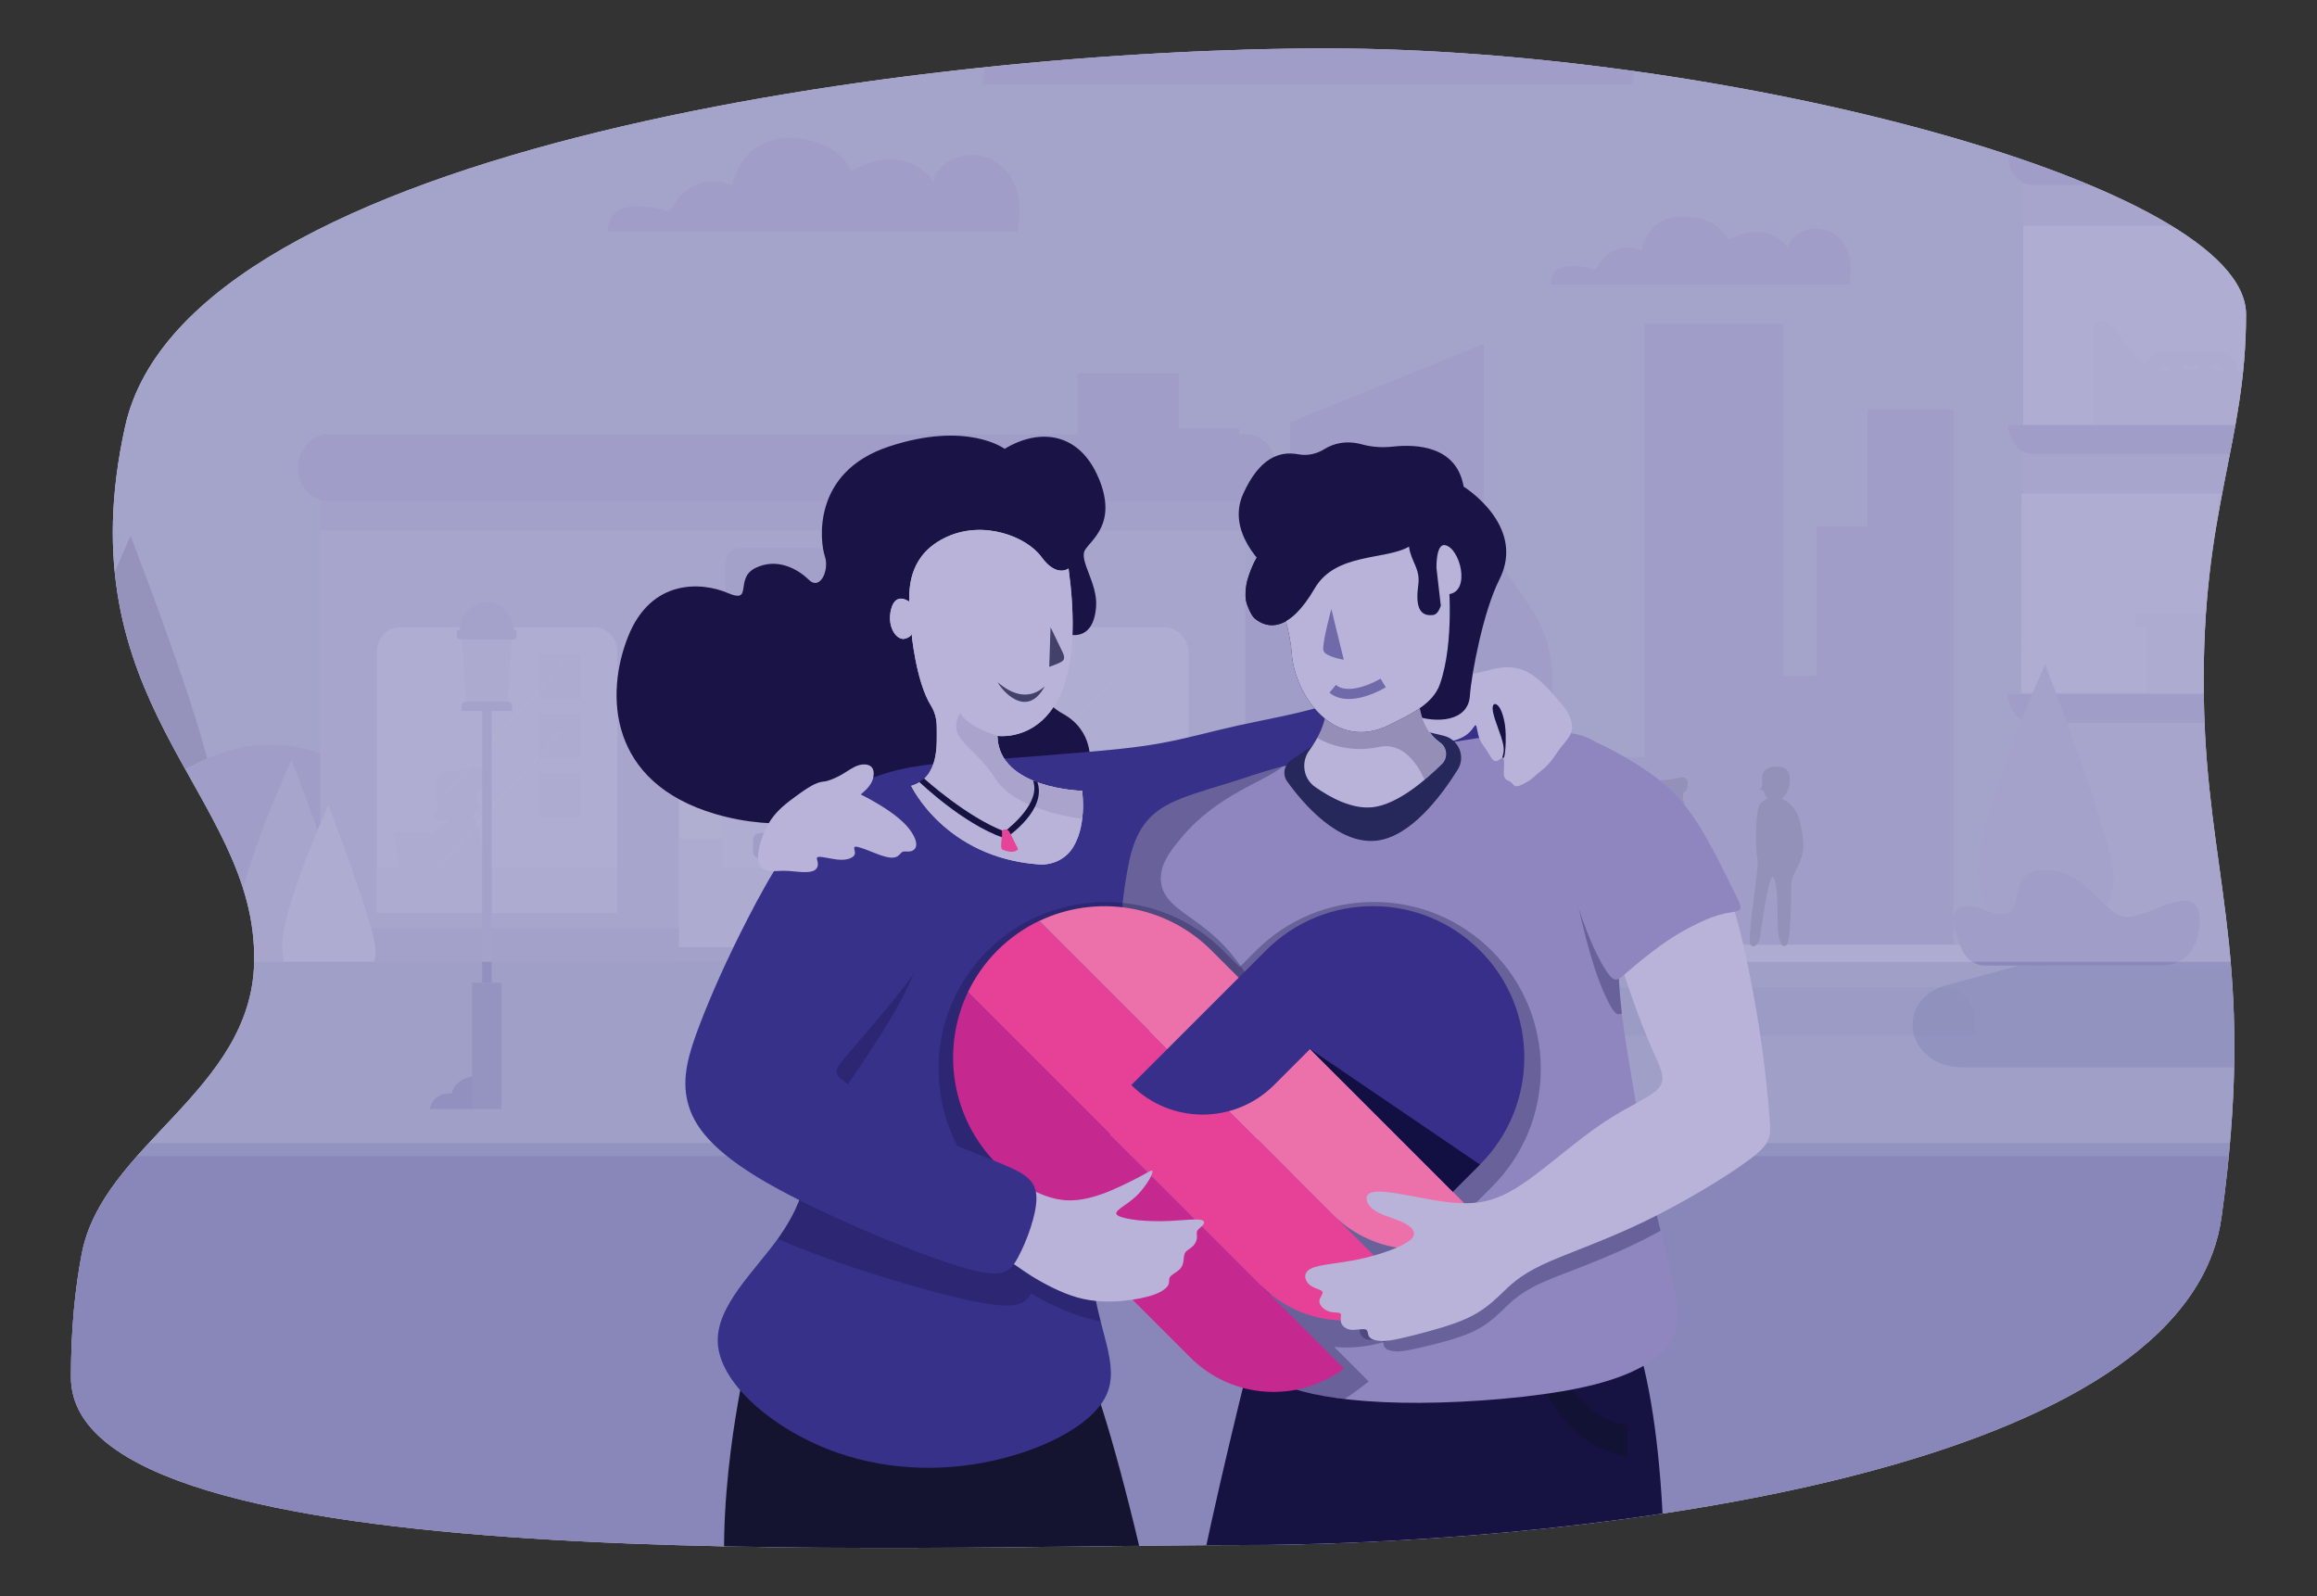 <?xml version="1.0" encoding="UTF-8"?><svg xmlns="http://www.w3.org/2000/svg" xmlns:xlink="http://www.w3.org/1999/xlink" viewBox="0 0 465.6 320.77"><rect x="0" y="0" width="465.6" height="320.77" fill="#333333" stroke="none"/><defs><style>.cls-1{mix-blend-mode:multiply;}.cls-1,.cls-2{fill:#121042;}.cls-1,.cls-3{opacity:.3;}.cls-4{fill:#cbc6e3;}.cls-5{fill:#9293bf;}.cls-6{fill:#d4d1e9;}.cls-7{fill:#f6f6fb;}.cls-7,.cls-8,.cls-9,.cls-10,.cls-11{isolation:isolate;}.cls-7,.cls-11{opacity:.25;}.cls-12{fill:#e54498;}.cls-13{fill:#a099ca;}.cls-8{opacity:.2;}.cls-8,.cls-14{fill:#7266ae;}.cls-15{fill:#a5a0c9;}.cls-16{fill:#877ebb;}.cls-17{fill:#c3bcdd;}.cls-18{fill:#43406a;}.cls-3,.cls-19{fill:#d0cbe6;}.cls-20{stroke:#7069aa;stroke-miterlimit:10;stroke-width:2.03px;}.cls-20,.cls-21,.cls-22{fill:none;}.cls-23{fill:#bab3d9;}.cls-24{fill:#ec71ab;}.cls-25{fill:#26275a;}.cls-26{fill:#c52990;}.cls-27{fill:#8f86c0;}.cls-28{fill:#807cb4;opacity:.5;}.cls-29{fill:#e64097;}.cls-30{fill:#141430;}.cls-31{fill:#7069aa;}.cls-32{clip-path:url(#clippath);}.cls-33,.cls-10{fill:#1a1446;}.cls-21,.cls-34{fill-rule:evenodd;}.cls-35{fill:#383189;}.cls-36{fill:#111241;}.cls-37{fill:#d9d4ea;}.cls-38{opacity:.21;}.cls-39,.cls-11{fill:#282452;}.cls-40{fill:#7064ac;}.cls-41{fill:#382f8b;}.cls-42{fill:#121235;}.cls-34{fill:#ccc8e4;}.cls-10{opacity:.1;}.cls-43{fill:#dbd9e9;}.cls-44{fill:#161242;}</style><clipPath id="clippath"><path class="cls-22" d="m248.7,310.47c62.64,0,178.46-12.04,195.84-58.49.89-2.37,1.51-4.82,1.87-7.37,6.77-48.64-1.71-65.88-3.33-97.49h.01c-.13-2.54-.22-5.18-.25-7.94-.4-36.97,8.51-50,8.5-76.01,0-26.01-104.49-53.44-184.77-53.44S37.75,29.07,25.16,85.64c-6.17,27.73.12,46.03,8.05,61.48h0c8.26,16.07,18.28,29.06,17.86,46.34-.61,25.81-30.48,36.56-34.65,58.52-1.31,6.88-2.16,14.86-2.16,24.76,0,41.45,168.59,33.73,234.43,33.73Z"/></clipPath></defs><g class="cls-9"><g id="Layer_1"><g class="cls-32"><path class="cls-34" d="m532.45,279.79c-34.32,47.66-165.68,60.2-260.9,60.2-74.49,0-208.88,4.53-290.57-10.31-31.06-5.64-47.04-24.6-47.04-37.16,0-44.89,52.02-47.97,53.36-81.23,1.59-39.63-60.32-56.52-40.51-118.99C-34.36,32.8,115.77,10.89,254.93,8.8c81.69-1.23,290.73,22.6,290.73,69.04,0,54.03-31.25,60.59-30.88,101.33.3,33.48,38.09,72.25,17.66,100.63Z"/><rect class="cls-5" x="-86.35" y="-101.61" width="647.99" height="543.21"/><g class="cls-38"><path class="cls-14" d="m311.6,57.2h59.99s1.61-6.53-2.48-9.8c-4.09-3.27-9.55-.54-9.79,2.45,0,0-3.84-6.12-12.02-1.64,0,0-1.98-4.76-9.17-4.76s-8.31,6.87-8.31,6.87c0,0-5.7-2.79-9.17,3.88,0,0-9.05-3.13-9.05,3Z"/><path class="cls-14" d="m197.49,17.03h130.46s3.51-14.21-5.39-21.31c-8.9-7.1-20.76-1.18-21.29,5.32,0,0-8.35-13.32-26.15-3.56,0,0-4.31-10.36-19.95-10.36s-18.06,14.94-18.06,14.94c0,0-12.4-6.07-19.95,8.44,0,0-19.67-6.8-19.67,6.52Z"/><path class="cls-14" d="m122.14,46.62h82.3s2.21-8.96-3.4-13.45c-5.61-4.49-13.1-.74-13.43,3.36,0,0-5.27-8.41-16.49-2.24,0,0-2.72-6.53-12.58-6.53s-11.4,9.43-11.4,9.43c0,0-7.82-3.83-12.58,5.32,0,0-12.42-4.3-12.42,4.11Z"/><path class="cls-14" d="m-118.6,5.71H21.7s3.77-15.28-5.79-22.92c-9.57-7.65-22.32-1.27-22.9,5.73,0,0-8.98-14.33-28.12-3.82,0,0-4.64-11.13-21.45-11.13s-19.43,16.07-19.43,16.07c0,0-13.33-6.53-21.45,9.07,0,0-21.17-7.31-21.17,7Z"/><polygon class="cls-14" points="261.08 189.87 261.08 121.48 249 121.48 249 86.08 236.91 86.08 236.91 74.94 216.46 74.94 216.46 189.87 261.08 189.87"/><polygon class="cls-14" points="298.17 189.87 298.17 69.04 259.2 84.89 259.2 189.87 298.17 189.87"/><path class="cls-14" d="m311.91,189.87v-53.49c0-5.13-1.45-10.09-4.08-13.94l-11.82-17.34-2.63,17.19v67.58h18.53Z"/><polygon class="cls-14" points="334.12 189.87 334.12 152.09 308.83 152.09 311.26 189.87 334.12 189.87"/><rect class="cls-14" x="330.51" y="65.08" width="27.92" height="124.79"/><polygon class="cls-14" points="392.58 189.87 392.58 82.32 375.23 82.32 375.23 105.71 364.97 105.71 364.97 135.74 354.72 135.74 354.72 189.87 392.58 189.87"/><path class="cls-17" d="m94.09,154.51s-19.3-8.28-34.13,3.18c-14.84,11.46,8.35,10.82,8.35,10.82l13.32,2.28h8.41l4.05-16.28Z"/><path class="cls-17" d="m101.48,180.82c6.91,0,14.43-9.99,14.43-16.72s-12.92-40.05-12.92-40.05c0,0-13.83,30.27-12.62,40.05,1.21,9.78,5.41,16.72,11.12,16.72"/><path class="cls-39" d="m24.3,180.82c8.91,0,18.59-12.88,18.59-21.54s-16.65-51.62-16.65-51.62c0,0-17.82,39.01-16.27,51.62,1.55,12.61,6.97,21.54,14.33,21.54"/><path class="cls-17" d="m228.91,191.43c7.48-10.01,1.33-33.48-10.89-31.92-12.22,1.56-12.53,5.06-25.36,7.79-12.83,2.72-19.91-21.88-41.27-23.01-21.36-1.13-11.21,19.62-20.75,21.45-9.53,1.83-11.3-5.84-21.99-3.11-10.69,2.72,3.96,28.81,3.96,28.81h116.29Z"/><path class="cls-40" d="m-48.08,191.43h216.07c-27.29-35.24-48.01-5.42-91.21-33.88-43.2-28.46-51.64,30.99-93.8,5.42-14.95-9.07-25.71,7.83-31.06,24.71v3.76Z"/><path class="cls-6" d="m510.23,229.69c1.23,0,2.44-.21,3.58-.62,9.05-3.26,6.28-14.6-3.58-14.6h-115.78c-11.53,0-14.07-13.62-3.08-16.58l29.78-8.02H-232.92v39.82H510.23Z"/><path class="cls-13" d="m273.48,194.96h-15.74s4.2-6.38,5.71-4.82,2.27-2.27,3.89-.52c1.61,1.75,2.92-.68,4.07,1.12s1.77-.13,2.69,1.72c.92,1.85-.62,2.5-.62,2.5Z"/><path class="cls-13" d="m277.16,195.93h-14.1s3.76-5.71,5.11-4.32c1.35,1.4,2.04-2.03,3.48-.47,1.45,1.56,2.61-.61,3.65,1,1.03,1.61,1.58-.12,2.41,1.54.83,1.67-.55,2.24-.55,2.24Z"/><rect class="cls-43" x="115.86" y="131.88" width="22.23" height="15.57"/><rect class="cls-15" x="220.43" y="179.19" width="11.78" height="4.59"/><rect class="cls-15" x="85.4" y="184.21" width="11.78" height="4.59"/><rect class="cls-37" x="67.63" y="99.45" width="182.2" height="92.93"/><rect class="cls-4" x="108.49" y="155.26" width="8.19" height="8.92"/><path class="cls-4" d="m163.08,146.03c2.08,0,2.52,1.16,2.52,2.82s-.86,4.36-2.95,4.36-2.37-3.75-2.29-4.86.61-2.32,2.72-2.32"/><path class="cls-4" d="m160.72,149.35c-.1.04-.68,1.47-.68,1.47,0,0,.71.45,1.24.09"/><path class="cls-4" d="m164.71,145.77c.94-.12,1.68,1.99,1.42,3.33-.26,1.34-.75,2.1.05,2.42.8.33-.94,1.59-2,.7-1.06-.88-.89-2.59-1.81-2.87-.92-.29-2.7-.69-2.94-2.06-.23-1.38.17-2.32,1.45-2.06s3.23.62,3.83.54"/><path class="cls-4" d="m162.49,152.12c2.49.34,4.79,1.94,5.26,7.3.47,5.36-2.63,16.5-2.63,19.9s-2.63,2.54-2.63,2.54c0,0-4.16-18.37-3.12-23.3,1.05-4.92.24-6.84,3.11-6.45"/><rect class="cls-4" x="65.67" y="174.41" width="182.2" height="18.51"/><rect class="cls-4" x="153.79" y="162.81" width="47.01" height="4.57"/><rect class="cls-4" x="153.79" y="170.46" width="47.01" height="9.58"/><rect class="cls-43" x="160.14" y="167.38" width="15.98" height="3.2"/><rect class="cls-4" x="155.18" y="164.91" width="43.32" height="12.71"/><path class="cls-4" d="m224.82,156.21c3.03,0,3.68,1.69,3.68,4.12s-1.26,6.35-4.31,6.35-3.46-5.46-3.34-7.09c.11-1.63.89-3.38,3.97-3.38"/><path class="cls-4" d="m221.38,161.07c-.15.06-1,2.14-1,2.14,0,0,1.04.66,1.81.13"/><path class="cls-4" d="m227.2,155.84c1.37-.17,2.45,2.9,2.07,4.86-.38,1.95-1.1,3.06.08,3.54,1.18.48-1.37,2.32-2.91,1.03-1.54-1.29-1.3-3.77-2.64-4.2-1.34-.42-3.94-1-4.28-3.01-.34-2.01.24-3.38,2.12-3.01,1.87.37,4.71.9,5.57.79"/><path class="cls-4" d="m219.41,174.51c1.34-7.22.36-9.98,4.54-9.41,3.63.49,7.77,2.79,7.67,10.65-.05,3.88-1.99,8.2-1.99,8.2l-9.26.69,1.45-1.34-4.83,9.06-2.06-.28,2.81-12.34,4.45-1.34v3.24s-3.23-4.67-2.78-7.13"/><polygon class="cls-4" points="230.1 167.46 237.71 167.46 235.1 183.59 228.5 183.59 230.1 167.46"/><path class="cls-4" d="m91.93,155.41c-3.03,0-3.68,1.69-3.68,4.12s1.26,6.35,4.31,6.35,3.46-5.46,3.34-7.09c-.11-1.63-.89-3.38-3.97-3.38"/><path class="cls-4" d="m95.38,160.26c.15.06,1,2.14,1,2.14,0,0-1.04.65-1.81.13"/><path class="cls-4" d="m89.55,155.04c-1.37-.17-2.45,2.9-2.07,4.86.38,1.95,1.1,3.06-.08,3.54-1.18.48,1.37,2.32,2.91,1.03,1.54-1.29,1.3-3.77,2.64-4.2,1.35-.42,3.94-1,4.28-3.01.34-2.01-.24-3.38-2.12-3.01-1.87.37-4.71.9-5.57.79"/><path class="cls-4" d="m97.34,173.7c-1.34-7.22-.36-9.98-4.54-9.41-3.63.49-7.77,2.79-7.67,10.65.05,3.88,1.99,8.2,1.99,8.2l9.26.69-1.45-1.34,4.83,9.06,2.06-.28-2.81-12.34-4.45-1.34v3.24s3.23-4.67,2.78-7.13"/><polygon class="cls-4" points="86.66 167.16 79.04 167.16 81.65 183.29 88.26 183.29 86.66 167.16"/><rect class="cls-4" x="108.49" y="131.58" width="8.19" height="8.92"/><rect class="cls-4" x="108.49" y="143.42" width="8.19" height="8.92"/><rect class="cls-43" x="128.19" y="138.37" width="16.99" height="36.04"/><path class="cls-4" d="m155.89,151.43c0,2.25-1.66,4.08-3.71,4.08s-3.71-1.83-3.71-4.08,1.66-4.08,3.71-4.08,3.71,1.83,3.71,4.08"/><rect class="cls-4" x="128.19" y="168.52" width="16.99" height="8.45"/><path class="cls-13" d="m64.35,89.51v103.71h72.06v-50.3h42.73v50.3h71.08v-103.71H64.35Zm59.72,93.98h-48.35v-52.43c0-2.77,2.05-5.02,4.57-5.02h39.21c2.53,0,4.57,2.25,4.57,5.02v52.43h0Zm114.79,0h-48.35v-52.11c0-2.95,2.18-5.34,4.86-5.34h38.63c2.68,0,4.86,2.39,4.86,5.34v52.11Z"/><rect class="cls-16" x="64.35" y="89.51" width="185.87" height="17.09"/><path class="cls-40" d="m250.38,100.69H65.99c-3.38,0-6.12-3.01-6.12-6.72h0c0-3.71,2.74-6.72,6.12-6.72h184.39c3.38,0,6.12,3.01,6.12,6.72h0c0,3.71-2.74,6.72-6.12,6.72Z"/><path class="cls-16" d="m167.63,110.11h-18.87c-1.65,0-2.99,1.47-2.99,3.29v14.54c0,1.81,1.34,3.29,2.99,3.29h18.87c1.65,0,2.99-1.47,2.99-3.29v-14.54c0-1.81-1.33-3.29-2.99-3.29Z"/><path class="cls-16" d="m183.61,142.93h-50.85c-1.13,0-2.05-1-2.05-2.25v-2.33c0-1.24.91-2.25,2.05-2.25h50.85c1.13,0,2.05,1,2.05,2.25v2.33c0,1.24-.92,2.25-2.05,2.25Z"/><rect class="cls-16" x="62.97" y="186.51" width="73.43" height="6.71"/><rect class="cls-16" x="179.16" y="186.51" width="73.43" height="6.71"/><rect class="cls-16" x="136.16" y="190.31" width="43.71" height="2.97"/><rect class="cls-16" x="157.3" y="142.61" width="1.43" height="50.66"/><path class="cls-7" d="m89.67,159.38c-.07,0-.14-.03-.19-.09-.11-.12-.11-.3,0-.42l24.3-26.68c.11-.12.28-.12.38,0,.11.12.11.3,0,.42l-24.3,26.68c-.05.06-.12.09-.19.09Z"/><path class="cls-7" d="m88.47,174c-.07,0-.14-.03-.19-.09-.11-.12-.11-.3,0-.42l24.3-26.68c.11-.12.28-.12.38,0,.11.12.11.3,0,.42l-24.3,26.68c-.05.06-.12.09-.19.09Z"/><path class="cls-7" d="m203.12,159.38c-.07,0-.14-.03-.19-.09-.11-.12-.11-.3,0-.42l24.3-26.68c.11-.12.28-.12.38,0,.11.12.11.3,0,.42l-24.3,26.68c-.05.06-.12.09-.19.09Z"/><path class="cls-7" d="m201.92,174c-.07,0-.14-.03-.19-.09-.11-.12-.11-.3,0-.42l24.3-26.68c.11-.12.28-.12.38,0,.11.12.11.3,0,.42l-24.3,26.68c-.05.06-.12.09-.19.09Z"/><path class="cls-40" d="m154.09,172.48h-1.43c-.74,0-1.34-.66-1.34-1.48v-2.11c0-.82.6-1.48,1.34-1.48h1.43c.74,0,1.34.66,1.34,1.48v2.11c0,.81-.6,1.48-1.34,1.48Z"/><path class="cls-40" d="m163.37,172.48h-1.43c-.74,0-1.34-.66-1.34-1.48v-2.11c0-.82.6-1.48,1.34-1.48h1.43c.74,0,1.34.66,1.34,1.48v2.11c0,.81-.6,1.48-1.34,1.48Z"/><path class="cls-13" d="m47.44,187.96c.23,1.89.59,3.65,1.07,5.26h20.12c.84-1.81,1.34-3.65,1.34-5.26,0-3.17-3.26-13.06-6.3-21.57-2.64-7.39-5.1-13.74-5.1-13.74,0,0-2.5,5.48-5.14,12.27-3.19,8.2-6.57,18.32-5.99,23.04"/><path class="cls-19" d="m56.73,191.2c.12.97.28,1.91.48,2.79h17.78c.32-.97.49-1.92.49-2.79,0-4.93-9.49-29.4-9.49-29.4,0,0-.99,2.16-2.32,5.35-.81,1.94-1.74,4.26-2.66,6.7-2.42,6.44-4.72,13.76-4.28,17.34"/><path class="cls-13" d="m264.81,187.96c-.23,1.89-.59,3.65-1.07,5.26h-20.12c-.84-1.81-1.34-3.65-1.34-5.26,0-3.17,3.26-13.06,6.3-21.57,2.64-7.39,5.1-13.74,5.1-13.74,0,0,2.5,5.48,5.14,12.27,3.18,8.2,6.57,18.32,5.99,23.04"/><path class="cls-19" d="m255.53,190.92c-.12.97-.28,1.91-.48,2.79h-17.78c-.32-.97-.49-1.92-.49-2.79,0-4.93,9.49-29.4,9.49-29.4,0,0,.99,2.16,2.32,5.35.81,1.94,1.74,4.26,2.66,6.7,2.42,6.44,4.72,13.76,4.28,17.34"/><path class="cls-27" d="m288.51,222.85h-7.86s.34-3.1,4.1-2.91c0,0,.29-3.36,5.91-3.36l-2.15,6.26Z"/><polygon class="cls-17" points="287.54 147.87 294.99 147.87 295.98 134.52 286.55 134.52 287.54 147.87"/><rect class="cls-27" x="290.39" y="147.6" width="1.75" height="51.73"/><rect class="cls-13" x="288.51" y="199.32" width="5.51" height="23.53"/><path class="cls-27" d="m286.55,148.73h9.44v-.78c0-.52-.38-.93-.85-.93h-7.74c-.47,0-.85.42-.85.93v.78h0Z"/><path class="cls-27" d="m296.32,133.67c-.17-2.9-2.37-5.2-5.06-5.2s-4.88,2.3-5.06,5.2h-.51v1.15c0,.32.23.57.52.57h10.09c.29,0,.52-.26.52-.57v-1.15h-.51Z"/><path class="cls-27" d="m94.86,222.85h-8.49s.37-3.34,4.43-3.14c0,0,.32-3.62,6.37-3.62l-2.31,6.76Z"/><polygon class="cls-17" points="93.81 141.94 101.86 141.94 102.93 127.54 92.74 127.54 93.81 141.94"/><rect class="cls-27" x="96.89" y="141.64" width="1.9" height="55.82"/><rect class="cls-13" x="94.86" y="197.46" width="5.95" height="25.39"/><path class="cls-27" d="m92.74,142.86h10.19v-.92c0-.52-.38-.93-.85-.93h-8.48c-.47,0-.85.42-.85.93v.92h0Z"/><path class="cls-27" d="m103.29,126.61c-.19-3.14-2.56-5.62-5.46-5.62s-5.27,2.48-5.46,5.62h-.55v1.24c0,.34.25.62.56.62h10.89c.31,0,.56-.28.56-.62v-1.24h-.55Z"/><path class="cls-8" d="m304.88,208.13h92v-2.87c0-3.81-2.81-6.88-6.27-6.88h-92v2.87c0,3.8,2.81,6.88,6.27,6.88Z"/><rect class="cls-13" x="406.66" y="31.88" width="148.32" height="162.14"/><polygon class="cls-37" points="406.56 45.38 555.22 45.38 555.18 85.42 406.56 85.42 406.56 45.38"/><polygon class="cls-37" points="406.22 99.2 555.15 99.2 554.97 139.25 406.17 139.25 406.22 99.2"/><rect class="cls-4" x="445.67" y="99.2" width="25.77" height="15.93"/><rect class="cls-37" x="447.16" y="100.57" width="10.84" height="13.2"/><rect class="cls-37" x="459.13" y="100.57" width="10.84" height="13.2"/><path class="cls-4" d="m461.95,111.94c0,.54-.4.97-.89.97s-.89-.44-.89-.97.4-.97.89-.97c.49,0,.89.44.89.97"/><path class="cls-4" d="m456.95,111.94c0,.54-.4.97-.89.97s-.89-.44-.89-.97.4-.97.89-.97c.49,0,.89.44.89.97"/><rect class="cls-4" x="431.48" y="125.61" width="69.65" height="13.64"/><rect class="cls-4" x="428.95" y="123.42" width="74.12" height="2.62"/><path class="cls-4" d="m464.18,53.52c1.83,0,2.22,1.02,2.22,2.48s-.76,3.83-2.6,3.83-2.08-3.29-2.02-4.27c.07-.99.54-2.04,2.39-2.04"/><path class="cls-4" d="m462.11,56.45c-.09.03-.6,1.29-.6,1.29,0,0,.63.4,1.09.08"/><path class="cls-4" d="m465.62,53.3c.83-.1,1.48,1.75,1.25,2.93-.23,1.18-.67,1.84.04,2.13.71.29-.83,1.39-1.75.62-.93-.78-.78-2.27-1.59-2.53s-2.38-.6-2.58-1.82.15-2.04,1.28-1.81c1.13.22,2.83.54,3.36.48"/><path class="cls-4" d="m463.66,58.88c2.19.3,4.21,1.7,4.62,6.42.42,4.71-2.31,14.5-2.31,17.49s-2.31,2.23-2.31,2.23c0,0-3.66-16.15-2.74-20.47.92-4.32.21-6.01,2.73-5.67"/><polygon class="cls-4" points="454.83 86.91 421.76 86.91 422.94 67.86 428 75.05 433.13 78.11 444.62 77.92 454.83 78.11 454.83 86.91"/><path class="cls-4" d="m455.76,79.67c-.07-.01-7.66-1.01-11.13-1.01-1.83,0-3.88.05-5.89.1-1.98.05-3.92.09-5.61.09-4.74,0-10.26-7.61-12.03-11.49l3.66-2.01c1.87,4.12,6.42,9.01,8.37,9.01,1.66,0,3.57-.05,5.51-.09,2.04-.05,4.12-.1,5.98-.1,3.71,0,11.3.99,11.62,1.03l-.49,4.47Z"/><rect class="cls-4" x="454.83" y="70.61" width="3.17" height="14.8"/><rect class="cls-4" x="420.7" y="64.48" width="3.26" height="20.94"/><path class="cls-4" d="m449.69,81.8h-18.94v-6.44c0-2.61,1.94-4.75,4.32-4.75h10.3c2.38,0,4.32,2.13,4.32,4.75v6.44h0Zm-16.22-3h13.49v-3.45c0-.97-.71-1.75-1.59-1.75h-10.3c-.88,0-1.59.78-1.59,1.75v3.45h0Z"/><rect class="cls-4" x="435.92" y="72.11" width="2.73" height="8.67"/><rect class="cls-4" x="441.79" y="72.11" width="2.73" height="8.67"/><path class="cls-16" d="m499.48,151.55h-37.33c-1.27,0-2.3,1.12-2.3,2.49v39.98h41.92v-39.98c0-1.38-1.03-2.49-2.3-2.49Z"/><rect class="cls-19" x="462.14" y="153.98" width="37.34" height="41.76"/><path class="cls-40" d="m558.09,85.42c0,3.17-2.26,5.75-5.03,5.75h-144.49c-2.78,0-5.03-2.57-5.03-5.75h154.55Z"/><path class="cls-40" d="m558.09,139.49c0,3.17-2.26,5.75-5.03,5.75h-144.49c-2.78,0-5.03-2.57-5.03-5.75h154.55Z"/><path class="cls-40" d="m558.09,31.44c0,3.17-2.26,5.75-5.03,5.75h-144.49c-2.78,0-5.03-2.57-5.03-5.75h154.55Z"/><path class="cls-27" d="m409.37,194.02c7.37,0,15.38-10.65,15.38-17.82s-13.78-42.69-13.78-42.69c0,0-14.73,32.26-13.45,42.69,1.28,10.43,5.76,17.82,11.85,17.82"/><path class="cls-40" d="m434.7,194.02c3.03,0,5.75-2.1,6.72-5.25,1.28-4.15.7-8.18-2.74-7.74-4.97.64-5.1,2.06-10.32,3.17-5.22,1.11-8.1-8.9-16.79-9.36-8.69-.46-4.56,7.99-8.44,8.73-3.88.74-4.6-2.37-8.95-1.27-2.74.7-1.39,5.18-.01,8.39.87,2.03,2.72,3.33,4.77,3.33h35.78Z"/><path class="cls-44" d="m339.16,168.79c-.78-3.66-.48-5.54-1.64-6,.19-.32.33-.7.43-1.08.32-.04.58-.21.58-.21,0,0-.19-.47-.37-.86.06-.5.08-.95.08-1.28.43-.28.77-.65.86-1.19.22-1.29-.15-2.18-1.37-1.94-1.21.24-3.04.58-3.6.51-.89-.11-1.58,1.88-1.34,3.14.25,1.26.71,1.98-.05,2.28-.71.29.68,1.34,1.68.8.07.07.14.14.21.21-1.67.77-3.02,2.55-3.36,6.42-.44,5.05,2.5,7.39,2.48,18.74,0,3.2,2.48,2.39,2.48,2.39,0,0,3.92-17.3,2.93-21.93Z"/><path class="cls-44" d="m361.72,165.15c-.93-3.8-3.58-4.56-3.58-4.56-.05-.03-.1-.04-.15-.06,1.17-.82,1.67-2.56,1.67-3.75,0-1.61-.47-2.74-2.68-2.74s-2.81,1.16-2.9,2.24c-.03.33-.01.9.07,1.52-.2.4-.41.88-.41.88,0,0,.29.17.65.21.18.6.45,1.17.85,1.56-.66.28-1.23.73-1.62,1.18-.9,1.05-.9,9.41-.46,10.88.44,1.48-2.25,16.29-1.35,17.34.9,1.05,1.8-1.05,1.8-1.05,0,0,1.8-13.59,2.71-12.54.9,1.05.9,6.27.9,9.41s.9,5.23,1.8,4.18c.9-1.05.9-9.41.9-11.5s.9-3.14,1.8-5.23c.9-2.09.9-4.18-.02-7.98Z"/></g><rect class="cls-28" x="-232.92" y="232.33" width="1368.58" height="256.94"/><path class="cls-22" d="m297.89,440.35c450.12,0,542.09-80.01,547.6-153.61,12.17-162.49-139.1-162.16-139.1-364.64,0-105.73-158.15-82.51-326.79-89.41-189.79-3.83-237.48,65.19-247.56,132.91-10.08,67.71,20.65,121.18,20.65,158.44s-64.16,73.2-64.16,152.96c0,113.07,71.64,165.01,209.34,163.37Z"/><path class="cls-21" d="m916.19,366.5c-51.77,90.7-313.83,114.57-457.49,114.57-155.1,0-551.8,16.43-551.8-70.35,0-110.43,84.47-111.29,86.49-174.58,2.41-75.42-91-107.55-61.12-226.44,28.47-113.25,353-155.33,542.42-158.92,96.01-1.82,461.43,28.93,461.43,111.68,0,54.94-20.74,82.15-20.18,159.69.46,63.73,31.07,190.35.25,244.35Z"/><rect class="cls-3" x="-80.94" y="-59.66" width="636.15" height="252.93"/><path class="cls-30" d="m217.65,274.27c2.84-1.22,23.14,76.77,19.2,94.58-1.66,16.83-11.98,71.58-11.98,71.58,0,0-3.43,7.56-18.6-.98,2.91-26.42-3.01-55.1,4.47-70.5l-21.54-43.73-10.43,68.03-9.01,62.34s-9.96,8.53-17.78,0c0,0,.18-97.13-5.37-129.61-3.76-22.03,3.23-51.96,3.23-51.96h67.79v.24Z"/><path class="cls-33" d="m220.76,96.06c-3.82-9.13-11.75-10.16-18.88-5.87,0,0-7.51-5.65-23.23-.47-15.73,5.18-13.83,19.36-12.89,22.08.93,2.72-.93,6.96-3.23,4.7-2.3-2.26-6.47-4.47-10.74-2.36-4.27,2.11-.32,7.26-5.55,5.02-5.23-2.24-15.36-2.9-20,8.69-4.64,11.59-4.07,29.39,17.54,35.73,24.9,7.3,46.74-8.56,45.93-10.88l3.38-2.97,1.22-2.35c1.83,2.83,3.96,6.15,4.53,7.24,1.05,2.02,20.16-1.37,20.16-1.37,0,0,.85-6.41-5.45-9.85-6.3-3.45-6.43-11.49-6.43-11.49l-5.25.86,5.23-10.11,7.42,4.74s5.2,1.9,5.74-5.53c.34-4.64-3.48-9.25-2.24-11.33,1.23-2.08,6.58-5.34,2.76-14.46Z"/><path class="cls-35" d="m280.39,135.84c-4.39,1.64-8.29,3.99-13.66,5.75-5.35,1.76-12.18,2.93-17.93,4.19-5.75,1.28-10.42,2.63-15.54,3.56-5.1.93-10.67,1.41-16.51,1.91-5.85.5-11.98.99-18.66,1.43-6.68.45-13.89.81-19.99,2.67-6.08,1.84-11.05,5.15-14.1,9.76-3.03,4.61-4.16,10.52-3.65,21.13.51,10.59,2.67,25.9,2.85,37.02.18,11.14-1.57,18.08-6.5,25.11-4.92,7.01-12.99,14.09-12.45,21.69.56,7.62,9.76,15.76,20.18,20.35,10.42,4.57,22.09,5.58,33.18,3.5,11.09-2.07,21.61-7.24,24.61-13.36,3-6.11-1.54-13.19-2.63-23.12-1.09-9.91,1.24-22.69,4.01-31.17,2.78-8.48,6-12.71,7.14-17.58,1.14-4.87.22-10.39-1.19-14.33-1.41-3.93-3.31-6.26-3.88-8.7-.56-2.44.22-4.97,3.53-7.94,3.31-2.97,9.16-6.38,16.9-9.89,7.76-3.51,17.4-7.11,24.21-8.62,6.83-1.51,10.82-.93,14.43-.45,3.6.5,6.81.88,9.88.2,3.08-.68,6-2.44,7.76-5.15,1.76-2.73,2.35-6.43.86-10.18-1.51-3.73-5.09-7.49-9.33-8.92-4.24-1.43-9.13-.5-13.54,1.14h0Z"/><path class="cls-23" d="m214.73,114.22s-2.39,1.92-5.43-2.27c-3.04-4.18-11.67-7.44-19.03-4.07-7.35,3.37-7.58,9.65-7.58,13.02,0,0-2.69-2.09-3.62,1.51-.93,3.6,1.16,6.39,2.8,5.93,1.63-.46,1.28-1.28,1.28-1.28,0,0,.88,9.89,3.94,14.75.82,1.31,1.16,2.85,1.15,4.39-.02,3.15.62,10.04-5.14,11.71,0,0,6.76,14.4,25.64,15.79,2.73.2,5.41-1.07,6.86-3.4,1.37-2.2,2.42-5.75,1.86-11.39,0,0-16.81-.35-17.04-11.04,0,0,19.29,2.87,14.3-33.65Z"/><path class="cls-23" d="m211.11,126.05l2.5,5.17c.7,1.59-.36,1.77-1.2,2.19l-1.57.59.27-7.94Z"/><path class="cls-23" d="m200.43,147.87c-6.68-2.18-7.5-4.65-7.5-4.65-2.83,5.45,2.54,6.13,7.18,13.37,3.33,5.2,12.45,7.24,17.35,7.98.19-1.6.22-3.47,0-5.65,0,0-16.81-.35-17.04-11.05Z"/><path class="cls-23" d="m214.73,114.22s-2.39,1.92-5.43-2.27c-3.04-4.18-11.67-7.44-19.03-4.07-7.35,3.37-7.58,9.65-7.58,13.02,0,0-2.69-2.09-3.62,1.51-.93,3.6,1.16,6.39,2.8,5.93,1.63-.46,1.28-1.28,1.28-1.28,0,0,.88,9.89,3.94,14.75.82,1.31,1.16,2.85,1.15,4.39-.02,3.15.62,10.04-5.14,11.71,0,0,6.76,14.4,25.64,15.79,2.73.2,5.41-1.07,6.86-3.4,1.37-2.2,2.42-5.75,1.86-11.39,0,0-16.81-.35-17.04-11.04,0,0,19.29,2.87,14.3-33.65Z"/><path class="cls-18" d="m211.11,126.05l2.5,5.17c.7,1.59-.36,1.77-1.2,2.19l-1.57.59.27-7.94Z"/><path class="cls-10" d="m200.43,147.87c-6.68-2.18-7.5-4.65-7.5-4.65-2.83,5.45,2.54,6.13,7.18,13.37,3.33,5.2,12.45,7.24,17.35,7.98.19-1.6.22-3.47,0-5.65,0,0-16.81-.35-17.04-11.05Z"/><path class="cls-44" d="m201.99,168.48l-.41-.14c-8.02-2.8-16.48-10.88-16.85-11.22l.95-.71c.08.08,8.68,7.86,16.22,10.67,1.37-1.09,7.24-5.88,5.7-10.2l.84.21c2,5.61-5.82,10.94-6.16,11.19l-.29.22Z"/><path class="cls-12" d="m202,166.67s-.82.02-.65.56c.17.53-.53,3.11.09,3.5,0,0,2.32,1.05,3.14-.12,0,0-1.42-2.84-1.64-3.28-.21-.44-.58-.73-.94-.66Z"/><path class="cls-44" d="m253.82,262.8s-21.41,81.21-19.18,102.15c2.23,20.94,2.93,90.27,2.93,90.27,0,0,7.68,5.37,14.36.78,0,0,23.75-64.24,18.85-75.54-3.55-8.19,6.22-33.94,11.89-47.52,1.31-3.14,6.04-3.18,7.4-.03,6.19,14.32,18.37,42.52,22.64,51.75,5.8,12.56,24.21,70.12,24.21,70.12,0,0,7.29,2.25,10.84.16,0,0,3.04-43.13-6.9-72.19-4.88-14.26-7.29-29.12-6.7-44.08.98-24.67.48-59.82-8.52-77.48-14.71-28.94-71.81,1.62-71.81,1.62Z"/><path class="cls-42" d="m306.89,268.41s3.06,21.37,20.07,24.24v-6.38s-8.84.95-18.52-18.66l-1.55.79Z"/><path class="cls-27" d="m325.17,157.08c-1.57-7.94-6.25-9.6-11.58-10.01-5.34-.41-11.34.41-17.15,1.33-5.82.89-11.48,1.87-16.11,2.4-4.62.53-8.24.63-12.15,1.14-3.93.51-8.17,1.44-11.55,2.37-3.38.93-5.92,1.84-9.11,2.85-3.18.99-7.04,2.07-10.06,3.26-3.02,1.19-5.2,2.5-6.89,4.46-1.67,1.94-2.85,4.52-3.61,8-.75,3.5-1.35,7.72-1.5,10.42-.15,2.68.12,3.82,1.83,4,1.72.17,5.09-.48,8.22.07,3.13.55,6,2.3,8.85,8.73,2.85,6.43,5.68,17.53,7.42,26.65,1.76,9.11,2.44,16.22,2.49,22.65.05,6.43-.53,12.18-.86,16.95-.35,4.77-.45,8.58.48,11.35.93,2.78,2.87,4.54,7.89,5.9,5.02,1.36,13.11,2.34,23.53,2.29,10.42-.05,23.18-1.11,32.05-2.97,8.88-1.86,13.84-4.49,16.67-7.26,2.82-2.78,3.51-5.7,2.77-10.72-.73-5.02-2.87-12.13-4.57-19.92-1.71-7.81-2.97-16.27-4.33-24.33-1.34-8.05-2.78-15.68-2.73-26.6.05-10.9,1.57-25.11.02-33.03h0Z"/><path class="cls-1" d="m257.76,154.01c-.39.1-.77.2-1.14.3-3.38.93-5.92,1.84-9.11,2.85-3.18.99-7.04,2.07-10.06,3.26-3.02,1.19-5.2,2.5-6.89,4.46-1.67,1.94-2.85,4.52-3.61,8-.75,3.5-1.35,7.72-1.5,10.42-.15,2.68.12,3.82,1.83,4,1.72.17,5.09-.48,8.22.07,3.13.55,6,2.3,8.85,8.73,2.85,6.43,5.68,17.53,7.42,26.65,1.76,9.11,2.44,16.22,2.49,22.65.05,6.43-.53,12.18-.86,16.95-.11,1.55-.19,2.98-.23,4.33,1.68-4.69,3.35-10.59,4.52-16.55,2.42-12.37,5.93-30.26-2.65-46.2-3.91-7.27-6.6-12.27-12.34-16.93-4.46-3.62-8.78-5.43-9.38-9.59-.51-3.48,1.91-6.47,4.08-9.08,7.24-8.7,16.78-11.27,20.38-14.32Z"/><path class="cls-1" d="m327.57,250.43c-7.33,3.47-13.98,5.57-18.14,7.51-4.18,1.96-5.87,3.75-7.59,5.42-1.73,1.65-3.46,3.15-6.14,4.36-2.7,1.22-6.33,2.13-9.02,2.78-2.68.64-4.4,1.02-5.75,1.06-1.34.02-2.33-.31-2.69-.85-.36-.53-.12-1.27-.63-1.47-.51-.21-1.78.13-2.72-.04-.93-.19-1.52-.86-1.63-1.54-.12-.68.22-1.38-.05-1.63-.29-.26-1.19-.1-2.03-.45-.86-.33-1.64-1.19-1.64-1.95.01-.77.83-1.44.61-1.87-.24-.43-1.51-.62-2.3-1.43-.78-.83-1.1-2.28.42-3.03,1.54-.75,4.94-.78,8.69-1.51,3.77-.73,7.91-2.15,9.3-3.48,1.38-1.34.04-2.59-1.65-3.47-1.68-.88-3.72-1.39-4.94-2.55-1.24-1.15-1.67-2.93.2-3.26,1.85-.32,6,.83,9.53,1.64,3.53.81,6.46,1.27,9.23.95,2.79-.33,5.41-1.45,9.32-4.29,3.89-2.84,9.05-7.41,13.61-10.41,3.14-2.07,5.99-3.41,7.92-4.61.83,4.99,1.7,9.99,2.74,14.73.47,2.16.98,4.26,1.48,6.28-2.03,1.1-4.1,2.16-6.12,3.12Zm-7.91-58.44c1.16,3.99,2.11,6.34,2.96,8.18s1.6,3.18,2.28,3.55c.34.18.66.12,1-.08-.47-4.05-.77-8.43-.75-13.54.04-9.83,1.29-22.34.39-30.51-.99-.59-1.94-1.11-2.79-1.53-3.11-1.56-4.88-1.76-6.04-.99-1.16.75-1.71,2.49-1.77,5.93-.07,3.44.36,8.6,1.27,14,.89,5.4,2.27,11,3.44,14.99Z"/><path class="cls-1" d="m221.19,265.49c-.64-2.48-1.26-5.15-1.58-8.07-.42-3.84-.33-8.11.1-12.4-1.14.32-2.22.52-3.28.57-2.17.1-4.22-.36-6.15-1.01-.07-.02-.13-.05-.2-.07-.75-2.48-2.82-3.54-6.43-4.7-4.2-1.34-10.44-2.8-16.95-5.29-6.49-2.49-13.25-6-16.74-7.93s-3.73-2.3-1.58-5.69c2.17-3.37,6.71-9.77,10.1-15.38,3.39-5.6,5.65-10.4,6.92-14.86,1.28-4.45,1.6-8.55.13-12.92-1.47-4.37-4.75-9.02-9.68-11.17-3.76-1.64-8.51-1.83-12.99.48-2.18,4.34-2.96,10-2.52,19.17.51,10.59,2.67,25.9,2.85,37.02.18,11.14-1.57,18.08-6.5,25.11-.14.2-.28.39-.42.59,11.51,5.04,29.09,10.37,38.74,12.41,8.49,1.8,10.82,1.04,12.2-1.42,1.09.59,2.23,1.27,3.71,2.01,2.68,1.33,6.43,2.87,9.87,3.49.12.02.24.03.36.05Z"/><path class="cls-23" d="m288.91,136.87c1.43-.51,3.48-.83,5.14-1.11,1.64-.28,2.9-.53,4.19-.85,1.29-.33,2.65-.73,4.09-.81,1.43-.08,2.97.17,4.36.83,1.41.66,2.67,1.76,3.66,2.72.99.96,1.72,1.81,2.5,2.7.78.88,1.59,1.81,2.15,2.75.55.93.83,1.87.89,2.65.08.78-.07,1.38-.43,2.04-.38.66-.98,1.39-1.33,1.81-.36.41-.46.51-.85,1.08-.4.56-1.08,1.59-1.69,2.35-.61.76-1.16,1.26-1.66,1.67-.5.41-.93.75-1.33,1.08-.38.33-.7.66-1.24,1.04-.55.36-1.31.78-1.86.99-.53.22-.86.27-1.14.08-.28-.17-.51-.55-.78-.76-.27-.2-.55-.25-.8-.41-.25-.15-.48-.43-.56-.89-.07-.45-.02-1.08.02-1.77.03-.71.03-1.49-.18-1.69-.22-.18-.63.22-1.01.43-.38.22-.73.23-1.09-.17-.38-.38-.78-1.19-1.24-1.89-.45-.7-.94-1.28-1.28-1.99-.33-.7-.5-1.52-.61-2.15-.13-.61-.2-1.04-.45-.8-.25.23-.65,1.14-1.84,1.96-1.18.8-3.15,1.51-4.92,1.21-1.76-.31-3.3-1.62-3.91-3.5-.6-1.87-.27-4.29.33-5.87.58-1.56,1.41-2.24,2.85-2.73h0Z"/><path class="cls-44" d="m301.95,152.03c.05-.3.25-.85.23-1.56-.03-.71-.27-1.57-.58-2.55-.33-.99-.76-2.09-1.08-3.07-.33-.98-.56-1.84-.58-2.44-.02-.61.17-.94.48-.94.3,0,.73.31,1.11,1.06.38.75.71,1.91.89,3.15.17,1.24.17,2.55.15,3.45-.02.89-.07,1.38-.12,1.82-.05.45-.1.86-.18,1.09-.07.23-.15.27-.23.27-.08.02-.17,0-.1-.28h0Z"/><path class="cls-33" d="m258.08,117.58c-.59-.66-1.26-1.31-1.92-1.88-2.5-2.07-9.77-8.91-6.33-16.5,3.27-7.19,7.24-8.63,11.08-7.91,1.83.35,3.7-.08,5.29-1.08,1.63-1,4.18-1.85,7.62-.88,2.02.54,4.13.64,6.19.4,4.72-.5,12.7-.09,14.11,8.06,0,0,12.67,7.8,7.18,18.67-3.2,6.28-5.6,18.81-5.93,23.39-.35,5.1-6.61,5.6-11.37,3.88l-4.33-5.76c-3.03-1.11-5.75-2.94-7.95-5.34l-13.63-15.06Z"/><path class="cls-25" d="m285.01,146.71c.38-.04.73,0,1.08.13.58.19,2.24.6,4,1,3.03.72,4.49,4.2,2.83,6.83-3.5,5.59-9.58,13.48-16.28,14.25-7.7.88-14.81-7.47-17.96-11.86-1.01-1.38-.68-3.31.75-4.28l6.33-4.33c.43-.31.97-.5,1.48-.51l17.77-1.23Z"/><path class="cls-23" d="m289.44,149.24c1.39,1,1.55,3.08.32,4.29-3.26,3.2-8.92,8.1-13.89,8.67-4.08.47-8.45-1.86-11.6-4.07-2.41-1.69-2.88-5.03-1.14-7.37,1.66-2.29,3.35-5.4,3.42-8.83l18.57-2.13s-.41,6.09,4.33,9.44Z"/><path class="cls-11" d="m265.86,145.61c2.52-11.15,11.95-4.7,19.36-3.38l.05.04c.36,2.06,1.35,5.03,4.13,7.02,1.39,1,1.55,3.08.32,4.29-.96.97-2.15,2.05-3.44,3.14-1.32-2.98-4.25-7.7-9.21-6.61-7.16,1.55-12.37-1.84-12.37-1.84l.2-.45c.28-.5.48-1.04.71-1.62l.23-.58Z"/><path class="cls-36" d="m291.05,116.02s1.31,12.92-1.71,21.49c-1.42,4.02-6,6.09-10.28,8.21-10.9,5.37-18.94-5.97-19.5-14.56-.6-8.59-7.48-20.95.85-24.18,8.29-3.18,29.35-7.06,30.64,9.04Z"/><path class="cls-36" d="m290,106.89c-.49-1.87-3.17-2.65-4.98-2.97-.97-1.19-2.93-1.72-4.89-1.92-.26-.05-.42-.06-.42-.06l.05.02c-2.63-.22-5.15.09-5.15.09l-15.19,2.6-4.96,2.5-1.91,4.91s-.96,1.43-1.89,4.53c-.25.86-.52,2.77-.27,4.1.17.93,1.03,2.99,1.75,3.59,2.54,2.1,6.88,2.83,12.04-6.03,4.2-7.24,14.24-5.66,18.96-8.41.42,3.12,2.31,4.37,1.86,7.69-.56,4.05.1,6.46,3.04,6.04,2.94-.42,2.72-13.81,1.97-16.68Z"/><path class="cls-23" d="m291.05,116.02s1.31,12.92-1.71,21.49c-1.42,4.02-6,6.09-10.28,8.21-10.9,5.37-18.94-5.97-19.5-14.56-.6-8.59-7.48-20.95.85-24.18,8.29-3.18,29.35-7.06,30.64,9.04Z"/><path class="cls-33" d="m290,106.89c-.49-1.87-3.17-2.65-4.98-2.97-.97-1.19-2.93-1.72-4.89-1.92-.26-.05-.42-.06-.42-.06l.05.02c-2.63-.22-5.15.09-5.15.09l-15.19,2.6-4.96,2.5-1.91,4.91s-.96,1.43-1.89,4.53c-.25.86-.52,2.77-.27,4.1.17.93,1.03,2.99,1.75,3.59,2.54,2.1,6.88,2.83,12.04-6.03,4.2-7.24,14.24-5.66,18.96-8.41.42,3.12,2.31,4.37,1.86,7.69-.56,4.05.1,6.46,3.04,6.04,2.94-.42,2.72-13.81,1.97-16.68Z"/><path class="cls-23" d="m288.66,114.15s-.14-4.91,1.69-4.61c3.04.51,5.29,9.33.75,9.86l-1.58,2.24-.86-7.49Z"/><path class="cls-20" d="m277.95,137.24s-6.66,4.06-10.15,1.17"/><path class="cls-31" d="m267.54,122.36s-1.95,7.12-1.6,8.37c.36,1.24,4.09,1.84,4.09,1.84l-2.5-10.21Z"/><path class="cls-18" d="m200.5,137.1c.75,1.54,5.78,7.54,9.44.82-3.32,3.01-6.92,1.39-9.44-.82Z"/><path class="cls-1" d="m286.48,265.44l2.89-2.17-6.94-6.94c.77.07,1.55.1,2.34.1h0c5.84,0,11.39-1.84,16.05-5.33l2.89-2.17-7.17-7.17,3.25-3.25c6.34-6.34,9.83-14.76,9.83-23.72s-3.49-17.39-9.83-23.72c-6.34-6.34-14.76-9.83-23.72-9.83s-17.39,3.49-23.72,9.83l-3.25,3.25-3.25-3.25c-6.33-6.33-14.76-9.82-23.71-9.82-4.99,0-9.99,1.13-14.47,3.27-3.44,1.64-6.56,3.85-9.26,6.55-2.7,2.71-4.91,5.82-6.55,9.26-6.12,12.8-3.48,28.15,6.55,38.18l21.4,21.4c-.14-.81-.26-1.63-.35-2.48-1.09-9.91,1.24-22.69,4.01-31.17,2.78-8.48,6-12.71,7.14-17.58,1.14-4.87.22-10.39-1.19-14.33-1.18-3.28-2.69-5.45-3.49-7.49.28.26.68.41,1.21.46,1.72.17,5.09-.48,8.22.07,3.13.55,6,2.3,8.85,8.73,2.85,6.43,5.68,17.53,7.42,26.65,1.76,9.11,2.44,16.22,2.49,22.65.05,6.43-.53,12.18-.86,16.95-.35,4.77-.45,8.58.48,11.35.93,2.78,2.87,4.54,7.89,5.9,2.25.61,5.11,1.14,8.51,1.54.69-.43,1.37-.88,2.03-1.38l2.89-2.17-6.94-6.94c.77.07,1.55.1,2.34.1,5.84,0,11.39-1.84,16.05-5.34Z"/><path class="cls-29" d="m253.53,258.42c8.43,8.43,21.63,9.16,30.9,2.22l-16.56-16.56-59.04-59.04c-3.04,1.45-5.88,3.43-8.4,5.94-2.51,2.52-4.49,5.36-5.94,8.4l59.04,59.04Z"/><path class="cls-26" d="m194.49,199.39c-5.4,11.31-3.42,25.25,5.94,34.62l38.76,38.76c8.43,8.43,21.63,9.16,30.9,2.22l-16.56-16.56-59.04-59.04Z"/><path class="cls-24" d="m267.87,244.09c8.43,8.43,21.63,9.16,30.9,2.22l-55.31-55.31c-9.36-9.36-23.31-11.34-34.62-5.94l59.04,59.04Z"/><path class="cls-41" d="m297.4,234.01c11.88-11.88,11.88-31.14,0-43.02-11.88-11.88-31.14-11.88-43.02,0l-27.04,27.04c7.92,7.92,20.76,7.92,28.68,0l7.24-7.24,28.68,28.68,5.46-5.46Z"/><polygon class="cls-2" points="263.26 210.79 291.94 239.47 297.4 234.01 263.26 210.79"/><path class="cls-23" d="m208.34,239.58c1.82.83,3.78,1.47,5.92,1.61,2.14.12,4.46-.3,7.14-1.24,2.67-.96,5.68-2.47,7.51-3.43,1.81-.98,2.42-1.41,2.62-1.28.18.13-.03.83-.61,1.82-.6.99-1.54,2.3-2.63,3.33-1.08,1.01-2.3,1.76-3.1,2.37-.81.6-1.19,1.08-.56,1.49.63.41,2.27.76,4.19.96,1.91.18,4.08.23,6.33.13,2.27-.12,4.61-.38,5.78-.27,1.18.1,1.18.58.85,1.01-.31.45-.98.83-1.19,1.26-.22.45,0,.91-.07,1.49-.07.56-.41,1.21-.91,1.66-.5.46-1.14.73-1.46,1.24-.3.53-.25,1.31-.38,1.96-.13.65-.43,1.18-1.01,1.62-.56.46-1.38.86-1.66,1.31-.3.46-.03.98-.33,1.59-.31.61-1.18,1.29-2.73,1.89-1.57.58-3.83,1.06-6.5,1.31-2.67.23-5.77.23-9.06-.7-3.3-.94-6.81-2.82-9.3-4.37-2.47-1.56-3.91-2.82-5.87-3.79-1.96-.98-4.42-1.67-5.65-3.33-1.21-1.64-1.16-4.26-.36-6.43.81-2.17,2.37-3.91,3.81-4.84,1.43-.94,2.73-1.06,4.23-.63,1.51.43,3.2,1.43,5.02,2.25h0Z"/><path class="cls-35" d="m165.81,162.49c-5.93,4.46-11.24,13.72-15.48,21.96-4.24,8.22-7.41,15.4-9.69,21.36-2.29,5.97-3.68,10.72-2.47,15.61,1.21,4.91,5.04,9.93,15.71,16.12,10.67,6.18,28.19,13.52,37.75,16.59,9.55,3.07,11.14,1.86,12.91-1.41,1.77-3.26,3.73-8.58,3.73-11.93s-1.96-4.76-5.92-6.48c-3.98-1.72-9.93-3.78-16.04-6.84-6.1-3.07-12.35-7.14-15.56-9.36-3.21-2.22-3.41-2.6-.94-5.63,2.49-3.02,7.61-8.7,11.52-13.74,3.91-5.04,6.63-9.41,8.35-13.57,1.72-4.14,2.47-8.05,1.49-12.41-.98-4.36-3.7-9.16-8.3-11.75-4.61-2.59-11.14-2.95-17.05,1.49h0Z"/><path class="cls-23" d="m166.35,156.89c.88-.28,1.96-.74,2.99-1.36,1.03-.6,2-1.34,3-1.69,1.02-.35,2.07-.31,2.64.15.57.44.68,1.29.53,2.13-.16.83-.57,1.66-1.6,2.68-1.04,1.02-2.69,2.21-4.31,3.06-1.62.84-3.21,1.35-4.43,1.08-1.22-.28-2.06-1.35-2.17-2.39-.12-1.06.48-2.12,1.13-2.7.64-.58,1.32-.69,2.22-.98h0Z"/><path class="cls-23" d="m153.09,174.37c-.57-.54-.93-1.44-.68-3.2.25-1.76,1.11-4.36,2.46-6.37,1.35-2.01,3.17-3.41,4.83-4.63,1.66-1.22,3.13-2.26,4.39-2.76,1.24-.51,2.26-.49,4.1.14,1.82.63,4.47,1.86,6.99,3.26,2.5,1.4,4.85,2.99,6.45,4.55,1.58,1.56,2.4,3.13,2.48,4.13.09,1-.55,1.46-1.14,1.58-.61.12-1.15-.06-1.53.08-.39.13-.61.61-1.06.9-.45.29-1.1.39-2.05.19-.96-.19-2.19-.68-3.44-1.18-1.26-.5-2.54-.98-3.01-.92-.46.07-.08.71-.08,1.2.02.5-.33.85-.91,1.11-.58.24-1.4.41-2.66.27-1.27-.15-2.99-.58-3.67-.54-.68.05-.33.57-.23,1.14.1.56-.06,1.15-.58,1.51-.52.35-1.39.46-2.44.41-1.03-.04-2.26-.22-3.32-.25-1.05-.04-1.94.07-2.77.07-.83-.02-1.56-.16-2.13-.68h0Z"/><path class="cls-23" d="m309.85,254.18c4.62-2.19,12.03-4.62,20.17-8.52,8.14-3.89,17-9.26,21.43-12.58,4.44-3.3,4.44-4.57,4.14-8.42-.28-3.84-.88-10.27-2.14-18.41-1.28-8.14-3.21-17.98-5.5-25.24-2.29-7.26-4.92-11.93-8.44-14.52-3.51-2.59-7.89-3.08-11.2-1.61-3.31,1.46-5.55,4.87-6,9.64-.43,4.77.93,10.9,2.88,17.43,1.94,6.53,4.47,13.46,6.43,17.98,1.94,4.52,3.31,6.68,1.81,8.57-1.51,1.91-5.9,3.56-10.92,6.88-5.02,3.31-10.67,8.29-14.95,11.4-4.29,3.12-7.21,4.37-10.34,4.82-3.12.43-6.43.05-10.44-.68-4.01-.73-8.73-1.79-10.8-1.39-2.09.41-1.54,2.27-.1,3.43,1.43,1.18,3.75,1.64,5.67,2.5,1.94.86,3.5,2.12,1.99,3.58-1.52,1.44-6.13,3.08-10.36,3.98-4.21.89-8.04,1.04-9.74,1.89-1.69.85-1.28,2.35-.36,3.2.93.83,2.37.98,2.65,1.43.27.45-.63,1.18-.61,1.99.03.8.94,1.67,1.92,1.99.96.33,1.97.13,2.3.4.31.25-.05.99.12,1.71.15.71.83,1.39,1.89,1.56,1.06.15,2.49-.25,3.07-.05.58.2.33.98.76,1.52.43.55,1.56.86,3.07.8,1.52-.08,3.45-.55,6.45-1.31,3-.78,7.06-1.86,10.06-3.23,2.98-1.36,4.87-3,6.76-4.79,1.87-1.81,3.71-3.75,8.35-5.95h0Z"/><path class="cls-27" d="m320.16,148.9c3.56,1.51,8.72,4.41,12.38,7.16,3.66,2.73,5.85,5.32,7.81,8.19,1.94,2.88,3.65,6.05,4.99,8.65,1.34,2.62,2.32,4.66,3.12,6.26.81,1.61,1.44,2.78,1.28,3.38-.17.61-1.13.66-2.29.86-1.18.2-2.55.53-4.44,1.31-1.87.78-4.26,2.01-6.45,3.36-2.2,1.36-4.19,2.87-5.85,4.19-1.66,1.31-2.98,2.44-3.98,3.31-.99.88-1.66,1.52-2.44,1.16-.78-.36-1.67-1.74-2.7-3.65-1.03-1.91-2.19-4.34-3.65-8.48-1.47-4.14-3.23-9.98-4.44-15.61-1.23-5.63-.43-9.02-.48-12.64-.07-3.61,3.58-8.99,7.14-7.46Z"/><path class="cls-21" d="m532.45,279.79c-34.32,47.66-165.68,60.2-260.9,60.2-74.49,0-208.88,4.53-290.57-10.31-31.06-5.64-47.04-24.6-47.04-37.16,0-44.89,52.02-47.97,53.36-81.23,1.59-39.63-60.32-56.52-40.51-118.99C-34.36,32.8,115.77,10.89,254.93,8.8c81.69-1.23,290.73,22.6,290.73,69.04,0,54.03-31.25,60.59-30.88,101.33.3,33.48,38.09,72.25,17.66,100.63Z"/></g></g></g></svg>